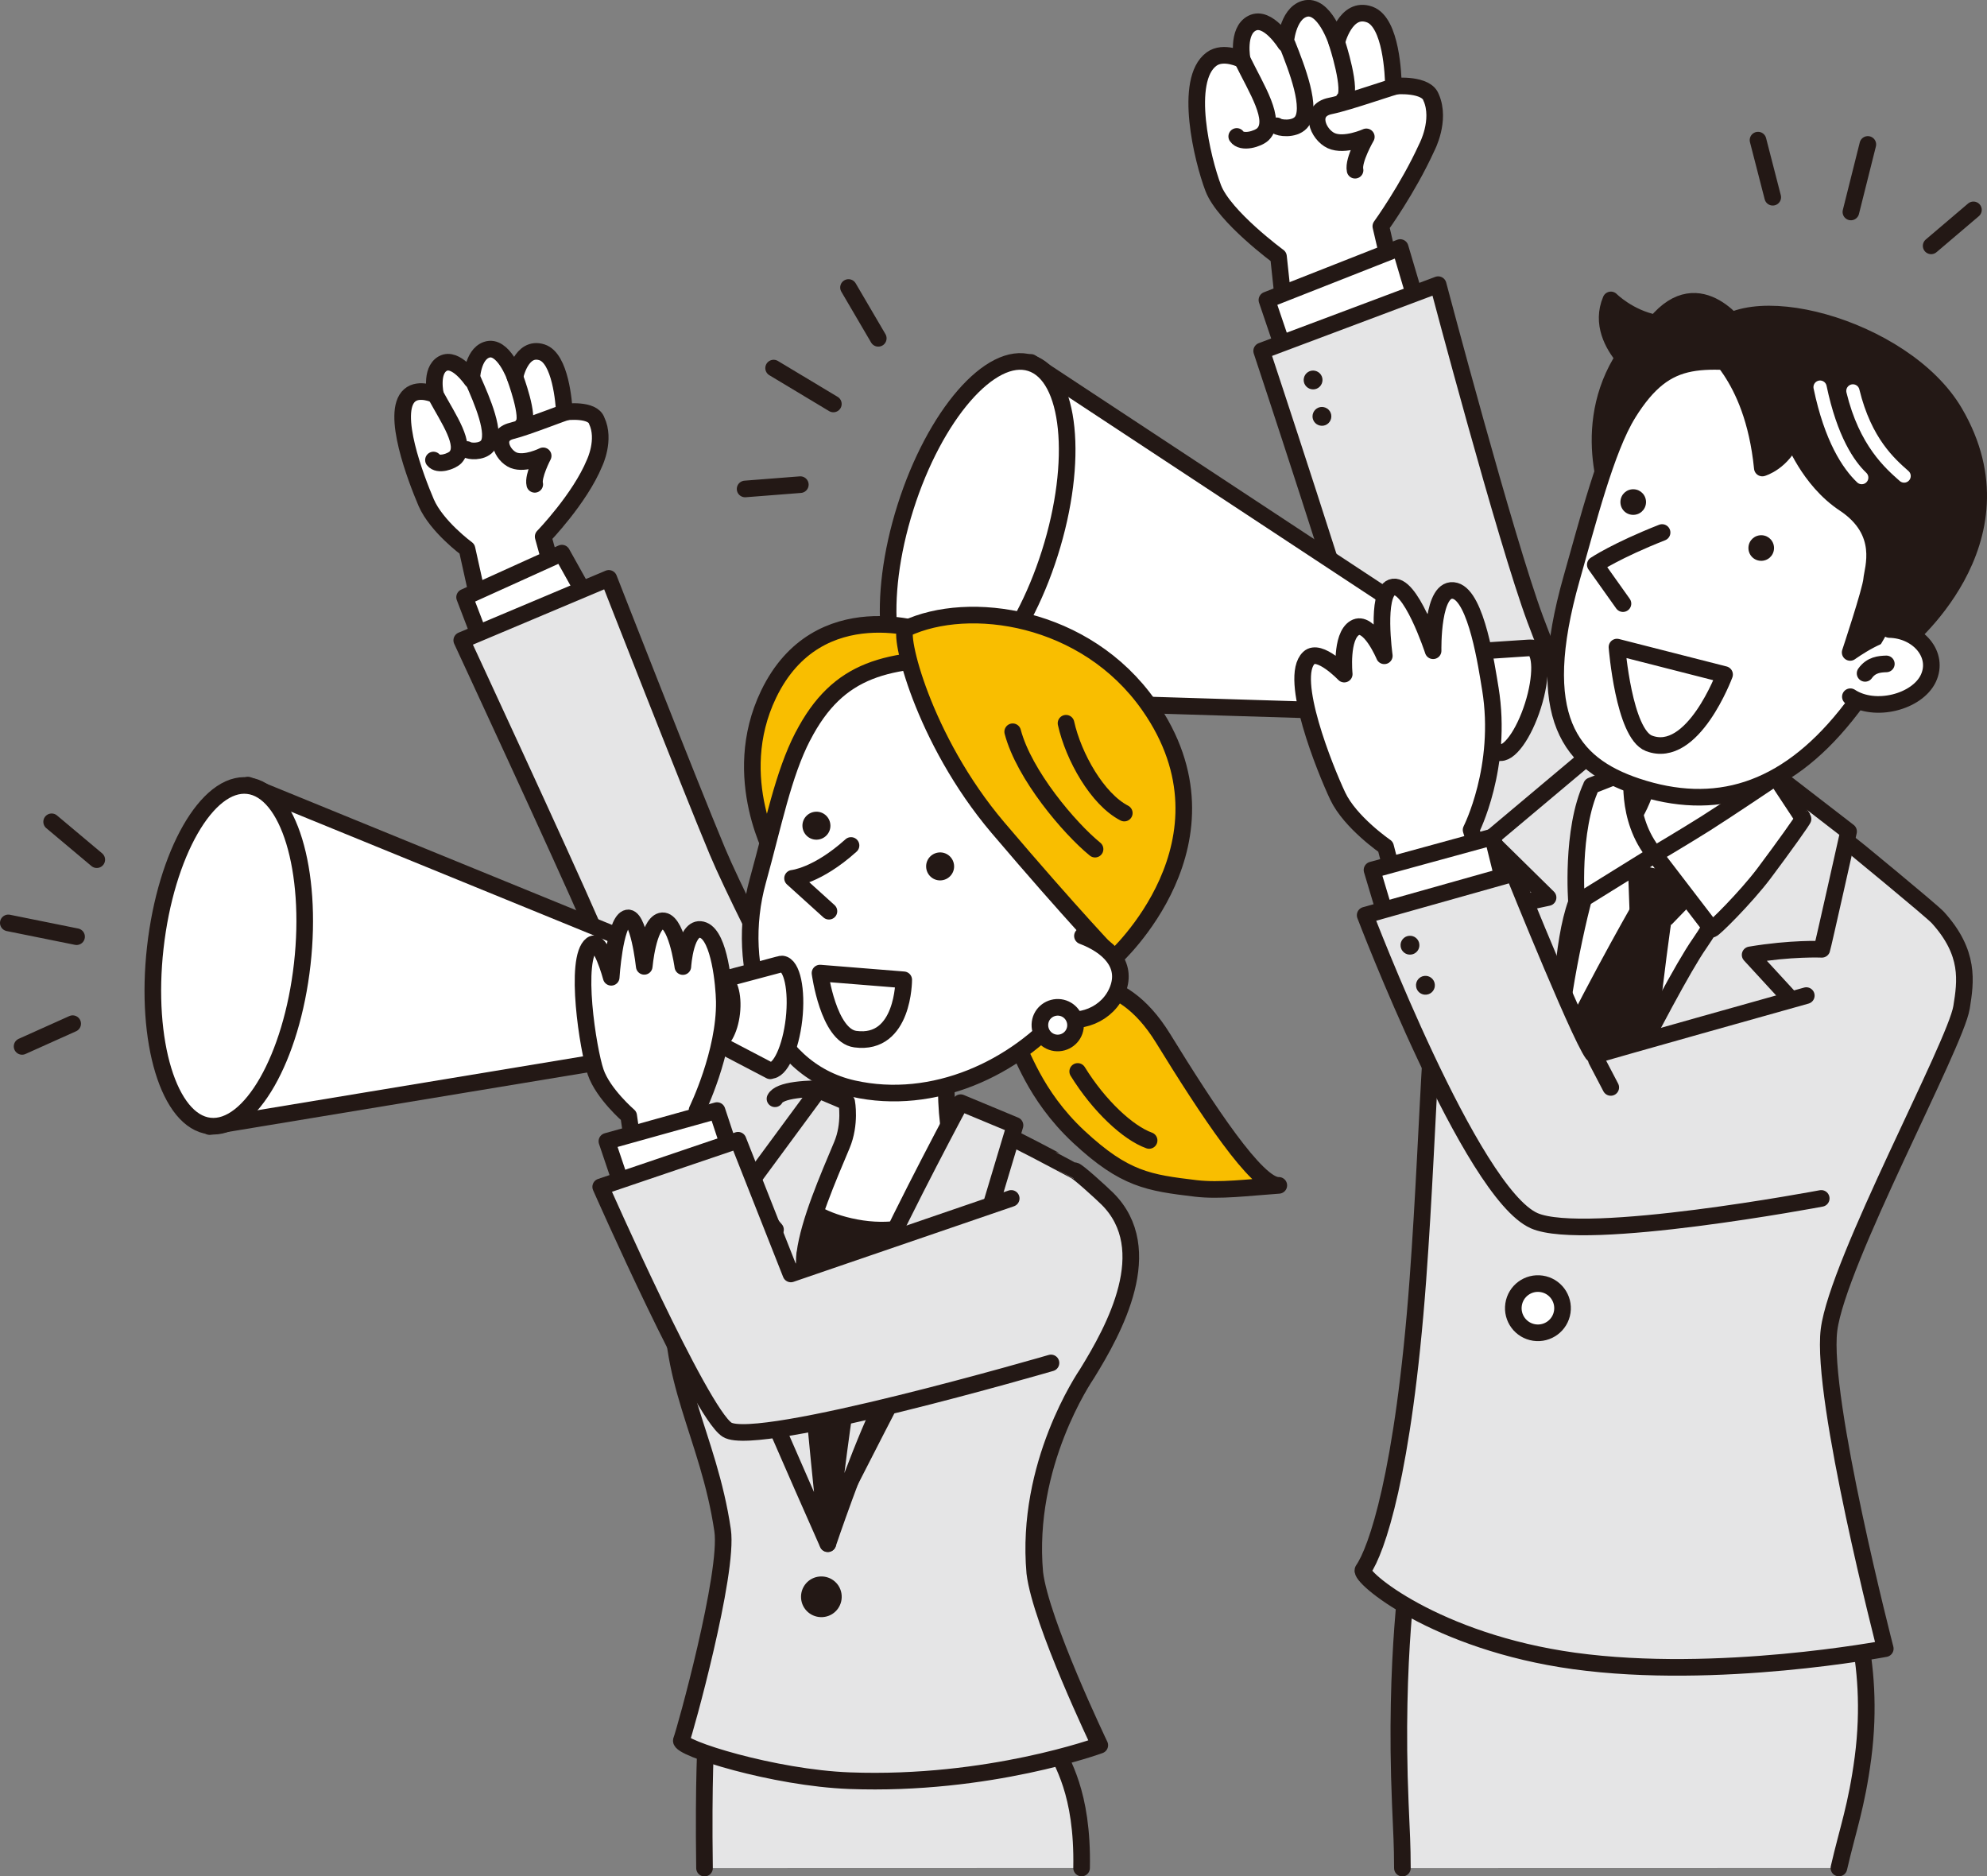 <svg xmlns="http://www.w3.org/2000/svg" id="_&#x30EC;&#x30A4;&#x30E4;&#x30FC;_2" data-name="&#x30EC;&#x30A4;&#x30E4;&#x30FC; 2" viewBox="0 0 188.91 178.36"><rect x="0" y="0" width="188.91" height="178.36" fill="#808080" stroke="none"/><defs><style>      .cls-1 {        fill: #f9be00;      }      .cls-1, .cls-2, .cls-3, .cls-4, .cls-5, .cls-6 {        stroke-linecap: round;        stroke-linejoin: round;      }      .cls-1, .cls-2, .cls-3, .cls-5, .cls-6 {        stroke: #231815;        stroke-width: 1.58px;      }      .cls-7, .cls-3 {        fill: #231815;      }      .cls-7, .cls-8 {        stroke-width: 0px;      }      .cls-2, .cls-4 {        fill: none;      }      .cls-8, .cls-5 {        fill: #fff;      }      .cls-4 {        stroke: #fff;        stroke-width: 1.26px;      }      .cls-6 {        fill: #e5e5e6;      }    </style></defs><g id="_&#x30EC;&#x30A4;&#x30E4;&#x30FC;_9" data-name="&#x30EC;&#x30A4;&#x30E4;&#x30FC; 9"><g><g><g><g><g><path class="cls-5" d="m136.07,9.3c-.4-1.35-3.34-1.14-3.59-1.1-.02-1.05-.2-6.07-2.26-6.82-2.3-.84-3.13,2.63-3.13,2.63,0,0-1.19-3.73-3.07-3.17-1.65.5-1.81,3.31-1.81,3.31,0,0-1.67-2.7-3.16-1.95-1.49.74-.95,3.48-.95,3.48,0,0-1.78-.91-2.92-.06-2.69,1.99-.87,9.55.17,12.27,1.05,2.72,6.2,6.5,6.2,6.5l.54,5.05,10.6-1.87-1.41-6.06s2.56-3.53,4.37-7.5c0,0,1.36-2.55.42-4.73Z"></path><path class="cls-5" d="m127.09,4.01s1.56,4.72.68,5.44"></path><path class="cls-5" d="m122.4,4.25c.85,2.14,2.44,6.17,1.27,7.41-.67.71-2.07.51-2.29.3"></path><path class="cls-5" d="m118.11,5.69c1.35,2.77,3.31,5.75,1.96,7.07-.45.44-2,.92-2.49.21"></path><path class="cls-2" d="m132.95,8.14c-.33,0-4.62,1.55-6.47,1.93-2.13.43-1.19,2.72.08,3.3s3.34-.36,3.34-.36c0,0-1.28,2.21-1.07,3.17"></path></g><polyline class="cls-5" points="134.8 29.2 133.12 23.53 120.45 28.52 122.21 33.71"></polyline><path class="cls-6" d="m152.9,74.53s-4.07-7.95-6.93-15.63c-2.82-7.57-9.24-31.84-9.24-31.84l-16.78,6.3s8.18,24.64,10.9,34.32c3.28,11.7,7.58,24.98,6.54,23.5"></path><path class="cls-6" d="m174.83,177.57c.86-3.73,1.68-5.86,2.29-10.48,1.24-9.51-1.56-15.99-2.23-17.78-.68-1.79-40.87-.88-40.87-.88,0,0-1.48,9.02-.89,22.98.13,3.07.19,3.86.2,6.17"></path><path class="cls-6" d="m138.15,82.43c-2.26,9.83-2.17,23.23-3.35,39.25-1.37,18.51-3.94,25.74-5.21,27.55-.46.65,6.92,6.85,20.08,8.66,13.63,1.87,29.57-1.17,29.57-1.17,0,0-6.16-23.81-5.35-30.3.82-6.48,12.02-27.08,12.6-30.66.4-2.49.8-5.17-2.25-8.54-.58-.64-8.57-7.2-8.63-7.23-1.03-.42-22.68-7.01-24.93-7.53"></path><path class="cls-5" d="m168.96,68.18s-1.9,8.54-.13,12.4c1.77,3.87,1.58,3.77,1.58,3.77,0,0-11.3,10.37-15.89,9.05-5.99-1.73-5.48-11.63-5.48-11.63,0,0,2.65.88,5.83-3.51,3.18-4.39,2.38-11.01,2.38-11.01"></path><path class="cls-8" d="m149.39,80s23.16,5.64,22.49,5.3c-.67-.34-22.44,30.44-22.44,30.44,0,0-6.5-18.01-4.77-22.01,1.73-3.99,5.24-12.01,4.72-13.74Z"></path><path class="cls-2" d="m168.53,82.77s-7.04,18.59-11.8,22.75c-4.76,4.16-8,7.7-8,7.7-3.33-12.75,3.34-33.46,3.48-33.42"></path><path class="cls-7" d="m124.35,35.37c.41-.27.97-.15,1.24.26.27.41.15.97-.26,1.24-.41.27-.97.15-1.24-.26-.27-.41-.15-.97.26-1.24Z"></path><path class="cls-7" d="m125.19,38.83c.41-.27.97-.15,1.24.26.27.41.15.97-.26,1.24-.41.27-.97.15-1.24-.26-.27-.41-.15-.97.26-1.24Z"></path><polygon class="cls-7" points="154.76 82.01 162.96 83.72 158.91 87.9 154.95 87.31 154.76 82.01"></polygon><path class="cls-7" d="m155.1,86.12s-5.81,10.17-8.28,16.05l2.64,11.06,7.23-7.38s1.78-16.04,2.36-19.14l-3.96-.59Z"></path><path class="cls-6" d="m173.21,90.24c.09-.24,2.54-11.2,2.54-11.2l-5.83-4.5s-5.82,11.56-8.34,15.15c-3.04,4.33-12.91,24.54-12.91,24.54,0,0,6.39-5.81,10.68-8.77,4.29-2.97,10.92-10.47,10.92-10.47l-3.88-4.22c3.9-.66,6.82-.53,6.82-.53Z"></path><path class="cls-6" d="m149.88,85.84c1.74-4.78,4.57-11.5,4.57-11.5l-1.94-3.71-10.93,9.18,5.6,5.51s-7.14,1.51-7.17,1.71c-.05.35.92,8.03,2.05,12.52,1.13,4.49,6.59,14.68,6.59,14.68,0,0-1.49-20.98,1.21-28.39Z"></path><path class="cls-5" d="m151.3,74.69l3.91-1.54s-.77,4.63,2.11,8.08l-7.43,4.61s-.56-6.91,1.42-11.15Z"></path><path class="cls-5" d="m157.31,81.23l5.44,7.1c.12.07,3.22-3,4.96-5.31,1.8-2.4,3.79-5.18,3.72-5.21l-2.6-3.94s-4.77,3.21-6.66,4.4c-1.89,1.19-4.85,2.95-4.85,2.95Z"></path><path class="cls-3" d="m157.42,30.71c-2.58-.5-4.27-2.2-4.27-2.2-.95,2.23.2,4.27,1.21,5.48-.1.15-.19.31-.29.47-4.05,6.93-.54,14.22-.54,14.22l12.02-17.11s-3.9-5.97-8.12-.86Z"></path><path class="cls-5" d="m154.8,39.29c-2.1,3.35-3.88,10.42-5.38,15.68-3.75,13.21-.12,17.68,6.19,19.79,7.41,2.47,14.01.57,19.89-6.75,2.92-3.63,7.33-10.6,7.8-15.91.48-5.31-5.43-16.49-13.48-17.22-8.05-.73-11.25-1.64-15.03,4.42Z"></path><path class="cls-3" d="m180.8,61.24s12.28-9.68,5.03-22.04c-4.82-8.22-20.55-12.32-23.31-6.87-.37.72,4.1,2.93,5.03,12.16,0,0,1.94-.55,2.9-2.92,0,0,1.48,4.05,4.9,6.31,4.04,2.68,2.67,6.21,2.59,7.23-.08,1.02-2.04,6.91-2.04,6.91,0,0,3.45-2.49,4.54-1.73,1.09.76.36.94.36.94"></path><path class="cls-5" d="m163.96,64.12s-3.01,8.14-7.19,6.54c-2.39-.92-3.04-9.15-3.04-9.15l10.23,2.61Z"></path><path class="cls-5" d="m179.63,59.84c2.76.06,4.76,2.41,3.7,4.65-1.06,2.23-5.06,3.29-7.41,1.74"></path><path class="cls-5" d="m158.02,50.62c-4.34,1.71-6.35,3.06-6.35,3.06l2.63,3.7"></path><path class="cls-7" d="m168.66,52.17c-.04.67-.61,1.18-1.29,1.14-.67-.04-1.18-.61-1.14-1.29.04-.67.61-1.18,1.29-1.14.67.04,1.18.61,1.14,1.29Z"></path><path class="cls-7" d="m156.49,47.8c-.04.67-.61,1.18-1.29,1.14s-1.18-.61-1.14-1.29c.04-.67.61-1.18,1.29-1.14.67.04,1.18.61,1.14,1.29Z"></path><path class="cls-5" d="m177.32,64.01c.58-.82,1.38-.88,2.02-.9"></path><path class="cls-4" d="m176.16,37.16c1.19,4.9,3.56,6.93,4.87,8.09"></path><path class="cls-4" d="m173.04,36.8c1.03,4.93,2.69,7.39,3.96,8.6"></path><path class="cls-5" d="m148.53,124.7c-.19,1.28-1.38,2.16-2.66,1.97-1.28-.19-2.16-1.38-1.97-2.66.19-1.28,1.38-2.16,2.66-1.97,1.28.19,2.16,1.38,1.97,2.66Z"></path><g><path class="cls-5" d="m145.66,61.61h0c-.1-.03-.2-.03-.31-.02l-10.71.71v.02c-.29-.09-.69.36-.9,1.01-.21.65-.14,1.25.14,1.34.01,0,.02,0,.04,0l8.58,6.89v-.04c.93.29,2.37-1.7,3.24-4.44.87-2.74.83-5.2-.08-5.49Z"></path><path class="cls-5" d="m139.56,61.89l.02-.05-41.57-27.39-1.01,3.18-8.09,25.55-1.01,3.18,49.67,1.53s.05.03.08.04c.73.23,1.75-.93,2.28-2.6s.36-3.21-.37-3.44Z"></path><ellipse class="cls-5" cx="92.95" cy="50.4" rx="16.67" ry="7.2" transform="translate(16.84 123.8) rotate(-72.43)"></ellipse></g><g><path class="cls-5" d="m141.69,65.47c-.35-2.13-1.31-8.73-3.33-9.3-2.26-.63-2.11,5.69-2.11,5.69,0,0-2.19-6.69-3.94-6.02-1.53.59-.7,6.5-.7,6.5,0,0-1.44-3.46-2.81-2.65-1.37.81-1,4.39-1,4.39,0,0-2.37-2.48-3.36-1.54-1.99,1.88,1.55,10.61,2.74,13.13,1.19,2.52,4.55,4.82,4.55,4.82l1.54,5.96,8.36-1.88-1.77-5.68s3.05-5.96,1.83-13.43Z"></path><polyline class="cls-5" points="142.93 83.67 141.91 79.56 130.44 82.7 131.52 86.31"></polyline><path class="cls-6" d="m171.73,94.64s-19.49,5.46-20.12,5.69c-.62.23-7.69-17.31-7.69-17.31l-14.13,3.98s10.06,26.39,16.07,29.04c4.82,2.12,27.29-2.12,27.29-2.12"></path><path class="cls-7" d="m134.94,89.75c.06.49-.3.94-.79.99-.49.06-.94-.3-.99-.79-.06-.49.3-.94.79-.99.49-.06.94.3.99.79Z"></path><path class="cls-7" d="m136.41,93.56c.06.49-.3.94-.79.99-.49.06-.94-.3-.99-.79-.06-.49.3-.94.79-.99.49-.06.94.3.99.79Z"></path></g><line class="cls-1" x1="151.78" y1="100.77" x2="153.14" y2="103.37"></line></g><g><line class="cls-2" x1="187.62" y1="19.95" x2="183.6" y2="23.37"></line><line class="cls-2" x1="177.58" y1="13.73" x2="175.97" y2="20.15"></line><line class="cls-2" x1="167.14" y1="13.32" x2="168.54" y2="18.75"></line></g></g><g><line class="cls-2" x1="70.84" y1="46.48" x2="76.09" y2="46.07"></line><line class="cls-2" x1="73.55" y1="34.99" x2="79.23" y2="38.4"></line><line class="cls-2" x1="80.67" y1="27.33" x2="83.5" y2="32.16"></line></g></g><g><g><g><g><path class="cls-5" d="m56.73,39.99c-.38-1.13-2.86-.85-3.07-.81-.05-.89-.37-5.13-2.14-5.69-1.98-.63-2.56,2.33-2.56,2.33,0,0-1.13-3.12-2.7-2.57-1.38.48-1.42,2.86-1.42,2.86,0,0-1.51-2.23-2.74-1.55-1.23.68-.69,2.98-.69,2.98,0,0-1.57-.75-2.47.05-1.82,1.6.61,7.92,1.58,10.19.98,2.27,3.88,4.4,3.88,4.4l1.18,5.32,7.46-1.41-1.4-5.08s3.49-3.6,4.89-7.01c0,0,1.06-2.2.2-4.01Z"></path><path class="cls-5" d="m48.95,35.82s1.48,3.94.76,4.57"></path><path class="cls-5" d="m44.99,36.18c.79,1.78,2.27,5.14,1.33,6.22-.54.62-1.73.5-1.93.33"></path><path class="cls-5" d="m41.41,37.55c1.24,2.29,2.99,4.75,1.9,5.92-.37.39-1.66.84-2.1.26"></path><path class="cls-2" d="m54.05,39.11c-.28.01-3.86,1.47-5.4,1.85-1.79.44-.92,2.34.18,2.79,1.1.44,2.81-.42,2.81-.42,0,0-1,1.91-.8,2.71"></path></g><polyline class="cls-5" points="55.78 56.81 53.42 52.58 44.17 56.77 45.83 61.1"></polyline><path class="cls-6" d="m82.06,108.42s-11.17-21.07-13.85-27.48c-2.64-6.3-10.33-25.96-10.33-25.96l-13.98,5.89s9.52,20.51,12.35,27.03c4.1,9.44,12.15,31.17,11.22,29.96"></path></g><path class="cls-6" d="m102.83,177.57c.14-7.27-1.96-10.07-2.54-11.59-.68-1.79-33.16-.88-33.16-.88,0,0-.27,4.07-.15,12.48"></path><path class="cls-1" d="m97.7,93.84c3.57-.55,8.68-1.94,12.87,4.85,4.18,6.79,8.96,14.09,11.01,13.99-3.01.21-5.59.56-7.9.29-4.49-.54-6.75-.85-11.11-4.9-4.36-4.06-5.42-8.3-5.95-8.65"></path><path class="cls-6" d="m64.07,121.94c-.87,9.1,3.29,14.42,4.63,23.53.6,4.05-3.61,19.23-3.92,19.96-.3.72,8.79,3.57,15.98,3.84,13.27.5,23.8-3.37,23.8-3.37,0,0-5.62-11.71-6.18-16.39-.92-10.31,4.75-18.6,4.97-18.94,2.59-4.19,6.78-11.81,1.92-16.63-.61-.6-2.82-2.61-3.08-2.65-.04,0-11.36-6.26-15.13-7-3.34-.65-12.55-1.51-13.38.16"></path><path class="cls-7" d="m73.52,111.99s23.32,2.16,22.62,1.92c-.7-.23-17.44,32.82-17.44,32.82,0,0-8.91-16.58-7.8-20.71,1.1-4.13,3.37-12.43,2.61-14.04Z"></path><path class="cls-5" d="m90.2,98.07s-.92,8.39.82,12.19c1.73,3.8.77,3.65.77,3.65,0,0-3.86,4.04-10.46,2.78-5.96-1.13-7.13-4.82-7.13-4.82,0,0,2.36.23,4.49-4.65,2.13-4.88,2.1-8.22,2.1-8.22"></path><path class="cls-6" d="m93.89,115.67l2.61-8.7-5.17-2.15s-5.18,9.62-8.34,16.53c-2.16,4.73-4.28,25.38-4.28,25.38,0,0,2.62-7.76,4.77-12.41,3.16-6.83,8.97-13.85,8.97-13.85l-3.39-3.51c3.7-1.2,4.83-1.3,4.83-1.3Z"></path><path class="cls-6" d="m76.52,119.15c.39-3.01,2.21-7.18,3.52-10.3.85-2.02.46-4.09.46-4.09l-2.69-1.14-7.17,9.73,3.09,3.54s-4.78.87-4.78,1.07c0,.35,1.78,10.32,3.53,14.52,1.75,4.21,6.22,14.27,6.22,14.27,0,0-2.63-24.16-2.19-27.59Z"></path><path class="cls-1" d="m88.35,60.12s-10.57-3.9-15.28,5.88c-3.83,7.96.67,15.65.67,15.65l14.61-21.54Z"></path><path class="cls-5" d="m76.33,69.99c-1.87,3.61-2.78,8.32-4.28,13.73-2.29,8.23.83,17.91,9.06,19.76,7.67,1.72,15.45-1.96,20.09-7.42,3.1-3.64,6.62-11.46,6.67-16.94.05-5.47-6.93-16.43-15.23-16.51-8.3-.08-12.94.87-16.31,7.39Z"></path><path class="cls-1" d="m86.14,59.75c-.81.38,1.59,10.5,8.73,18.92,7.15,8.41,11.04,12.44,11.04,12.44,0,0,12.38-11.14,3.32-24.06-6.03-8.59-17.14-10.1-23.1-7.3Z"></path><path class="cls-7" d="m90.71,82.33c.02.73-.56,1.34-1.3,1.36-.73.02-1.34-.56-1.36-1.3-.02-.73.56-1.34,1.3-1.36.73-.02,1.34.56,1.36,1.3Z"></path><path class="cls-7" d="m78.95,78.46c.02.73-.56,1.34-1.3,1.36-.73.02-1.34-.56-1.36-1.3-.02-.73.56-1.34,1.3-1.36.73-.02,1.34.56,1.36,1.3Z"></path><path class="cls-2" d="m96.28,69.56c1.08,4.1,5.4,9.18,7.83,11.16"></path><path class="cls-2" d="m101.35,68.75c.71,3.19,2.98,7.22,5.54,8.54"></path><path class="cls-5" d="m80.91,80.37c-3.23,2.91-5.56,3.12-5.56,3.12l3.46,3.13"></path><path class="cls-5" d="m102.91,88.97c2.51.95,4.27,2.71,3.37,5.08-.9,2.37-3.67,3.53-6.18,2.57"></path><path class="cls-5" d="m102.24,97.68c-.13.93-.98,1.57-1.91,1.45-.93-.13-1.57-.98-1.45-1.91s.98-1.57,1.91-1.45c.93.13,1.57.98,1.45,1.91Z"></path><path class="cls-7" d="m76.16,151.92c.07,1.07.99,1.87,2.06,1.8,1.07-.07,1.87-.99,1.8-2.06-.07-1.07-.99-1.87-2.06-1.8-1.07.07-1.87.99-1.8,2.06Z"></path><path class="cls-5" d="m85.92,93.14s.02,6.26-4.6,5.64c-2.57-.34-3.36-6.28-3.36-6.28l7.96.64Z"></path><path class="cls-1" d="m64.07,121.94s2.75-7.71,4.69-10.84"></path><g><path class="cls-5" d="m74.36,91.65h0,0c-.1-.01-.2,0-.3.04l-10.12,2.7v.02c-.29-.03-.59.48-.66,1.14-.07.66.1,1.23.39,1.26.01,0,.02,0,.04,0l9.52,4.98v-.04c.93.1,1.94-2.07,2.26-4.87.31-2.79-.19-5.14-1.12-5.24Z"></path><path class="cls-5" d="m68.56,93.07v-.06s-44.99-18.38-44.99-18.38l-.36,3.23-2.92,26-.36,3.23,47.86-7.92s.06.02.09.02c.75.08,1.5-1.22,1.69-2.92.19-1.7-.26-3.14-1-3.22Z"></path><ellipse class="cls-5" cx="21.75" cy="90.87" rx="16.28" ry="7.03" transform="translate(-70.98 102.33) rotate(-83.59)"></ellipse></g><g><path class="cls-5" d="m68.86,95.18c-.03-1.57-.45-6.13-1.98-6.75-1.71-.69-1.96,3.45-1.96,3.45,0,0-.64-4.71-2.07-4.33-1.25.33-1.6,4.31-1.6,4.31,0,0-.55-5.09-1.69-4.57-1.14.52-1.45,5.61-1.45,5.61,0,0-1-3.75-1.85-3.11-1.72,1.3-.35,10.04.37,12.12.71,2.07,3.14,4.16,3.14,4.16l.69,4.8,6.7-.75-.89-4.59s2.67-5.46,2.59-10.35Z"></path><polyline class="cls-5" points="69.66 110.07 68.17 105.57 57.7 108.49 59.33 113.32"></polyline><path class="cls-6" d="m96.14,113.92l-20.95,7.18-5.02-12.71-13.06,4.43s9.48,21.5,12.02,23.09c2.84,1.79,30.79-6.35,30.79-6.35"></path></g><path class="cls-2" d="m102.46,101.85c2.04,3.3,4.8,5.85,6.79,6.56"></path></g><g><line class="cls-2" x1="2.1" y1="99.47" x2="6.91" y2="97.31"></line><line class="cls-2" x1=".79" y1="87.73" x2="7.28" y2="89.04"></line><line class="cls-2" x1="4.91" y1="78.12" x2="9.2" y2="81.72"></line></g></g></g></g></svg>